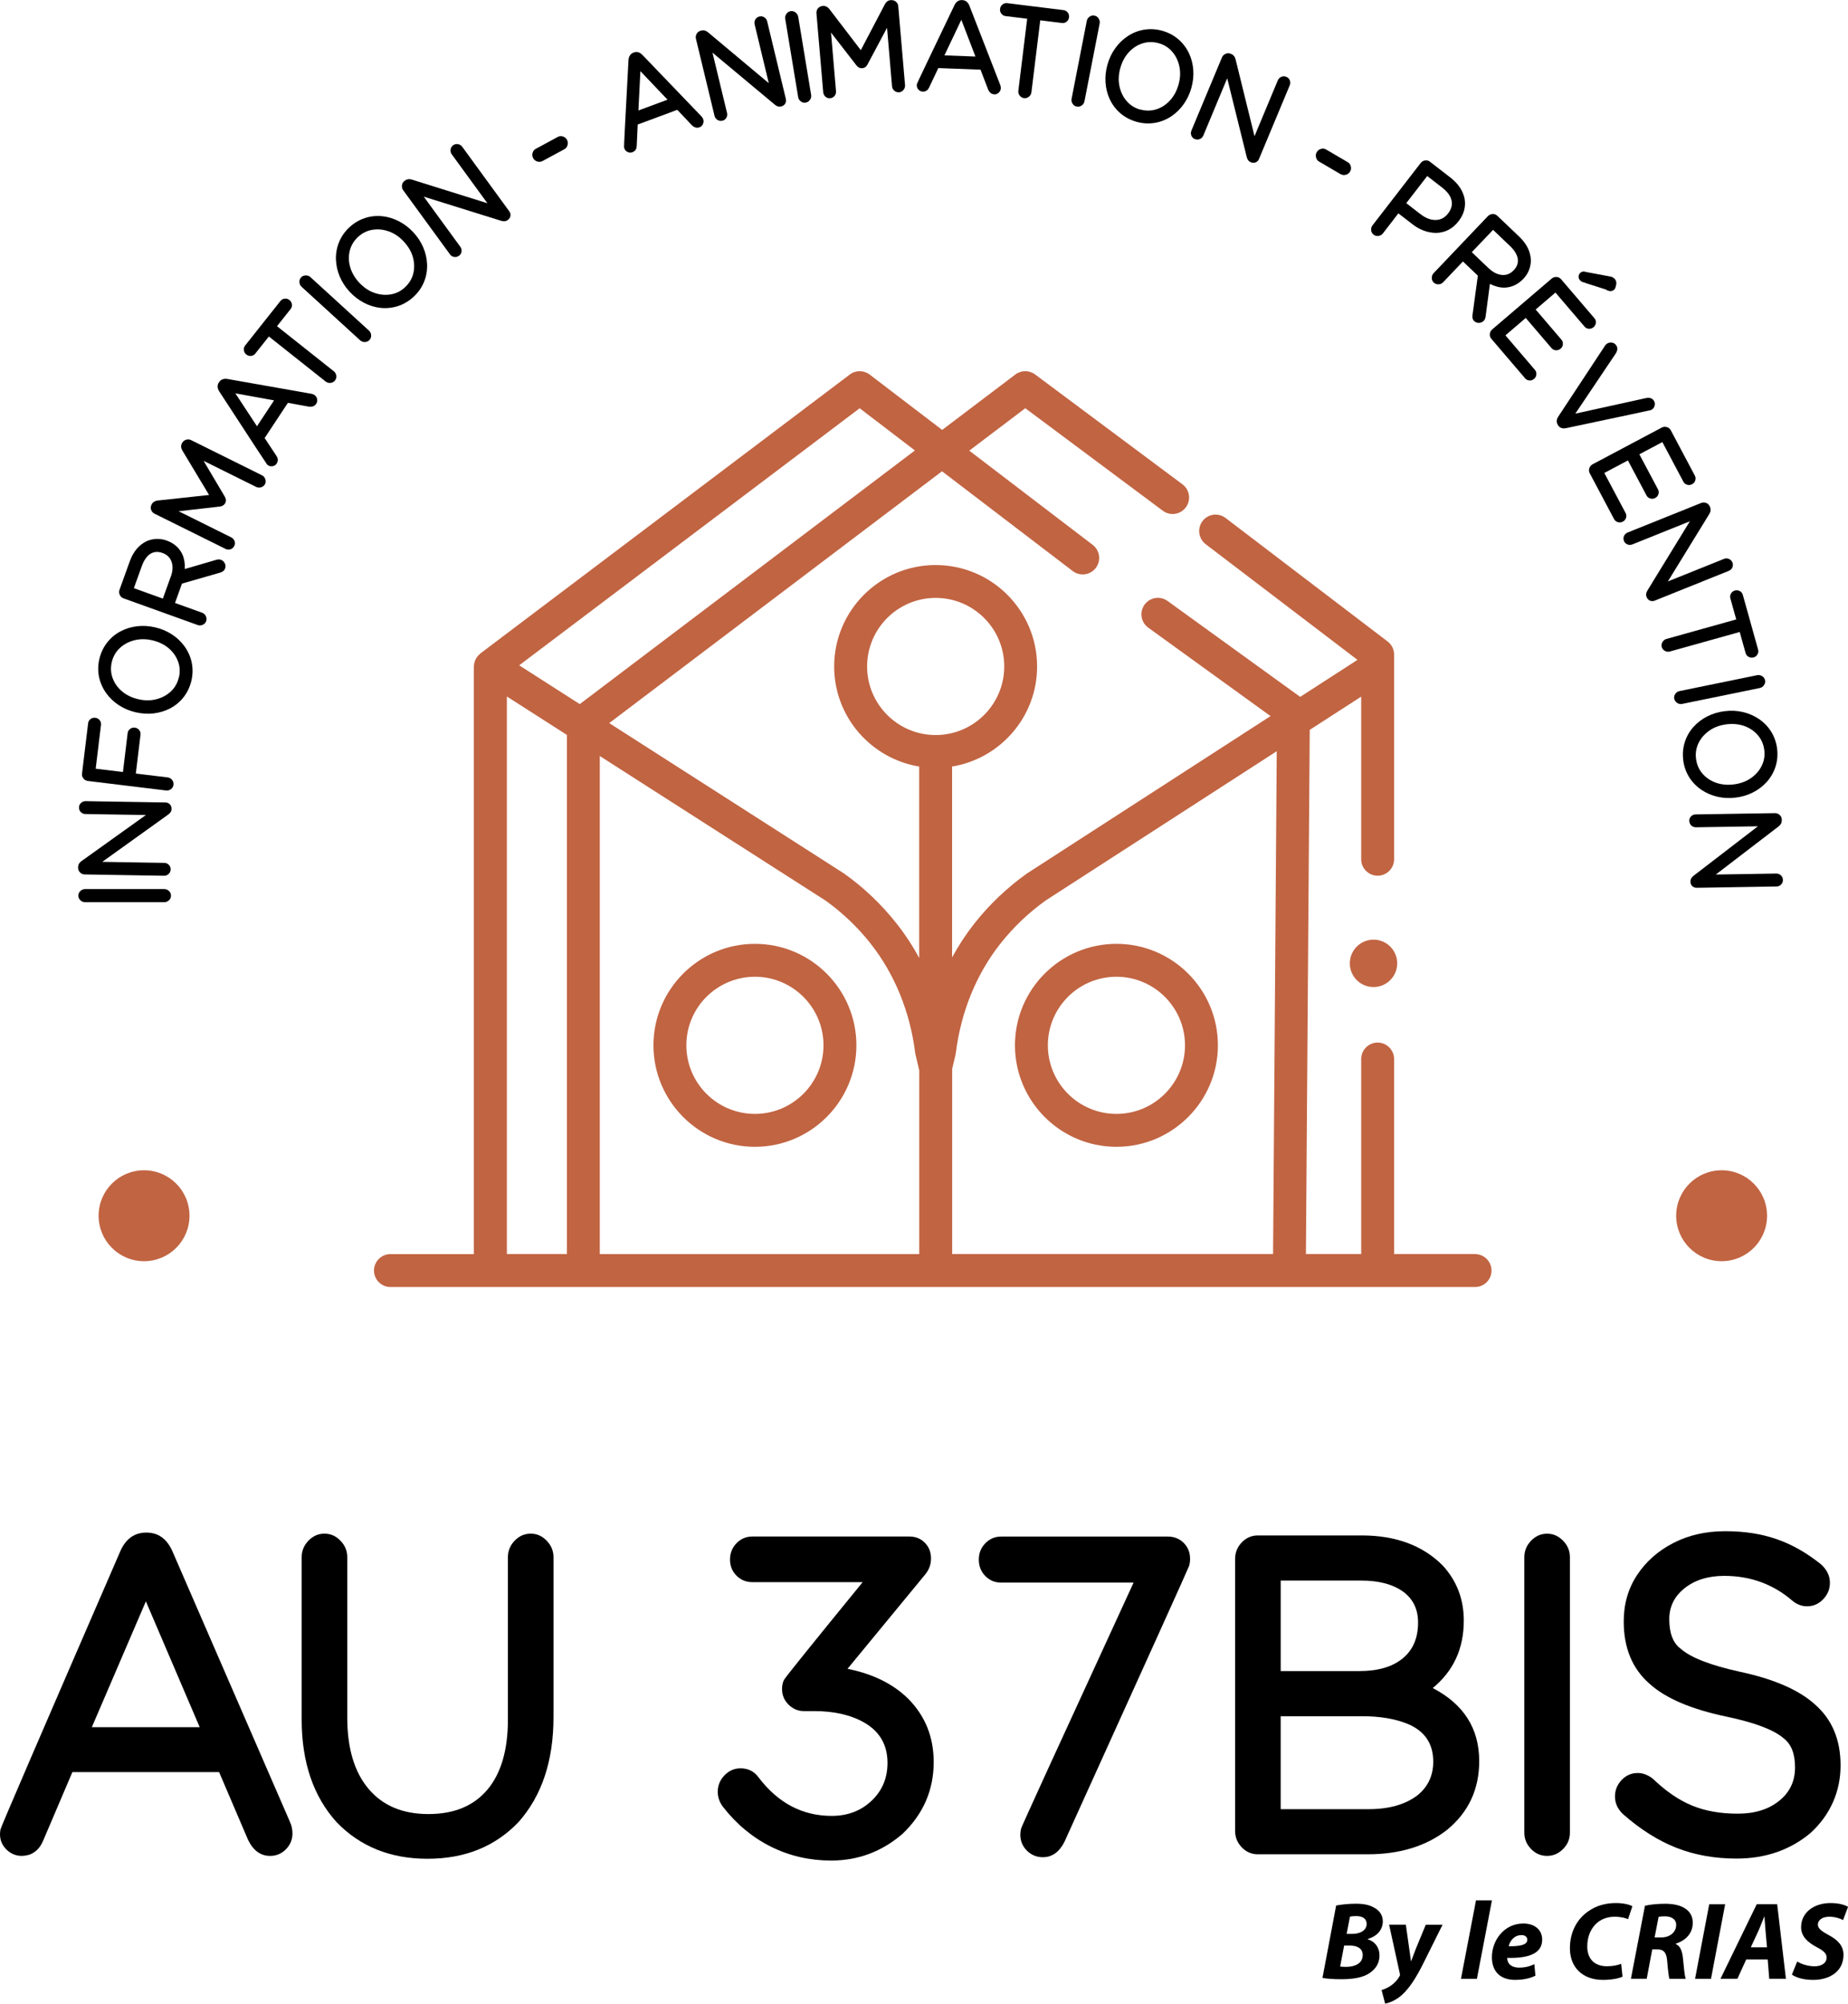 <svg xmlns="http://www.w3.org/2000/svg" id="Calque_2" viewBox="0 0 393.21 426.17"><g id="Arri&#xE8;re-plan_1_Calque_0_Teinte_Saturation_1_Image"><path d="M57.46,394.74c-2,0-3.55-1.12-4.66-3.37l-6.18-14.45H15.4l-6.18,14.49c-.41.98-.91,1.72-1.5,2.21-.59.49-1.16.8-1.71.93-.55.13-1.01.19-1.35.19-1.27,0-2.36-.45-3.28-1.35-.92-.9-1.38-1.99-1.38-3.26,0-.25.03-.59.1-1.02.06-.43,8.59-20.21,25.57-59.34,1.17-2.53,2.99-3.8,5.47-3.8s4.29,1.27,5.47,3.8l25.05,57.65c.38.82.57,1.66.57,2.52,0,1.33-.47,2.46-1.4,3.4-.93.94-2.05,1.4-3.35,1.4ZM42.49,367.36l-11.45-26.76-11.5,26.76h22.95Z"></path><path d="M90.95,395.35c-7.86,0-14.29-2.58-19.3-7.75-4.97-5.48-7.46-12.77-7.46-21.86v-34.55c0-1.33.48-2.5,1.43-3.49s2.09-1.5,3.42-1.5,2.43.5,3.4,1.5c.97,1,1.45,2.16,1.45,3.49v34.12c0,6.53,1.5,11.58,4.52,15.16,3.01,3.58,7.26,5.37,12.74,5.37s9.63-1.73,12.55-5.18c2.91-3.45,4.37-8.43,4.37-14.92v-34.55c0-1.33.48-2.5,1.43-3.49s2.09-1.5,3.42-1.5,2.43.5,3.4,1.5c.97,1,1.45,2.16,1.45,3.49v34.03c0,9.28-2.47,16.71-7.41,22.29-4.97,5.23-11.44,7.84-19.39,7.84Z"></path><path d="M176.86,395.73c-4.56,0-8.82-.97-12.76-2.92-3.94-1.95-7.37-4.79-10.29-8.53-.73-.98-1.09-2.04-1.09-3.18,0-1.33.48-2.5,1.43-3.49s2.09-1.5,3.42-1.5c1.62,0,2.9.65,3.85,1.95,4.15,5.45,9.33,8.17,15.54,8.17,3.39,0,6.22-1.07,8.48-3.21,2.27-2.14,3.4-4.82,3.4-8.06,0-3.83-1.66-6.7-4.99-8.6-2.85-1.62-6.4-2.42-10.65-2.42h-2.14c-1.27,0-2.36-.46-3.28-1.38-.92-.92-1.38-2.03-1.38-3.33,0-.76.14-1.41.43-1.95.29-.54,5.86-7.46,16.73-20.77h-23.48c-1.33,0-2.46-.46-3.37-1.38-.92-.92-1.38-2.06-1.38-3.42s.46-2.52,1.38-3.47c.92-.95,2.04-1.43,3.37-1.43h33.41c1.33,0,2.43.44,3.3,1.33.87.89,1.31,2,1.31,3.33s-.44,2.47-1.33,3.52l-16.44,19.96c5.42,1.08,9.74,3.22,12.97,6.42,3.58,3.64,5.37,8.11,5.37,13.4,0,5.96-2.2,11.04-6.61,15.26-4.4,3.8-9.47,5.7-15.21,5.7Z"></path><path d="M221.9,395.02c-1.33,0-2.46-.47-3.4-1.4-.93-.93-1.4-2.07-1.4-3.4,0-.41.06-.85.17-1.31.11-.46,8.09-17.89,23.93-52.3h-28.18c-1.33,0-2.46-.47-3.37-1.4-.92-.93-1.38-2.1-1.38-3.49s.46-2.52,1.38-3.47c.92-.95,2.04-1.43,3.37-1.43h35.45c1.36,0,2.5.45,3.4,1.35s1.35,2.04,1.35,3.4c0,.54-.07,1.04-.21,1.5s-8.99,20.03-26.54,58.72c-1.11,2.15-2.63,3.23-4.56,3.23Z"></path><path d="M290.99,394.4h-23.34c-1.33,0-2.47-.49-3.42-1.47-.95-.98-1.43-2.15-1.43-3.52v-57.84c0-1.36.48-2.53,1.43-3.52s2.09-1.47,3.42-1.47h22.1c7.22,0,12.96,2.12,17.2,6.37,3.01,3.26,4.51,7.18,4.51,11.74,0,5.96-2.2,10.74-6.61,14.35,6.59,3.42,9.89,8.6,9.89,15.54,0,5.99-2.27,10.85-6.8,14.59-4.44,3.49-10.09,5.23-16.97,5.23ZM289.23,355.43c3.96,0,7.03-.89,9.22-2.69,2.19-1.79,3.28-4.33,3.28-7.63,0-2.79-1.03-4.96-3.09-6.51-2.22-1.62-5.21-2.42-8.98-2.42h-17.16v19.25h16.73ZM291.18,384.8c4.34,0,7.79-.97,10.36-2.9,2.28-1.81,3.42-4.21,3.42-7.22,0-3.83-1.82-6.51-5.47-8.03-2.66-1.08-5.91-1.62-9.74-1.62h-17.25v19.77h18.68Z"></path><path d="M329.19,394.74c-1.33,0-2.47-.49-3.42-1.47-.95-.98-1.43-2.14-1.43-3.47v-58.6c0-1.33.48-2.5,1.43-3.49s2.09-1.5,3.42-1.5,2.43.5,3.4,1.5,1.45,2.16,1.45,3.49v58.6c0,1.33-.48,2.49-1.45,3.47-.97.98-2.1,1.47-3.4,1.47Z"></path><path d="M369.48,395.31c-4.63,0-8.88-.76-12.76-2.28-3.88-1.52-7.66-3.9-11.33-7.13-1.17-1.08-1.76-2.34-1.76-3.8,0-1.36.48-2.53,1.43-3.52s2.09-1.47,3.42-1.47c1.08,0,2.14.4,3.18,1.19,2.76,2.66,5.54,4.57,8.36,5.73s6.05,1.73,9.7,1.73,6.55-.9,8.82-2.71c2.27-1.81,3.4-4.18,3.4-7.13s-.82-4.99-2.47-6.23c-2.06-1.77-6.08-3.3-12.07-4.56-7.54-1.58-13.01-3.91-16.4-6.99-3.68-3.2-5.51-7.62-5.51-13.26,0-3.71.94-6.99,2.83-9.86s4.45-5.14,7.7-6.82,6.93-2.52,11.05-2.52,7.71.56,10.96,1.69c3.25,1.12,6.39,2.91,9.43,5.35,1.27,1.14,1.9,2.46,1.9,3.94,0,1.33-.48,2.5-1.43,3.49s-2.09,1.5-3.42,1.5c-1.14,0-2.19-.4-3.14-1.19-4.09-3.52-8.92-5.28-14.5-5.28-3.39,0-6.19.86-8.39,2.59-2.2,1.73-3.3,3.94-3.3,6.63,0,2.98.81,5.07,2.42,6.27,2.15,1.9,6.35,3.53,12.59,4.9,7.25,1.55,12.58,3.87,15.97,6.94,3.64,3.17,5.47,7.49,5.47,12.98s-2.14,10.5-6.42,14.4c-4.34,3.61-9.58,5.42-15.73,5.42Z"></path><path d="M237.55,243.92c11.9,0,21.59-9.68,21.59-21.59s-9.68-21.58-21.59-21.58-21.59,9.68-21.59,21.58,9.68,21.59,21.59,21.59ZM237.55,207.75c8.04,0,14.59,6.54,14.59,14.58s-6.54,14.59-14.59,14.59-14.59-6.54-14.59-14.59,6.54-14.58,14.59-14.58Z" fill="#c16442"></path><path d="M160.63,243.92c11.9,0,21.59-9.68,21.59-21.59s-9.68-21.58-21.59-21.58-21.59,9.68-21.59,21.58,9.68,21.59,21.59,21.59ZM160.63,207.75c8.04,0,14.59,6.54,14.59,14.58s-6.54,14.59-14.59,14.59-14.59-6.54-14.59-14.59,6.54-14.58,14.59-14.58Z" fill="#c16442"></path><circle cx="366.32" cy="258.58" r="9.67" fill="#c16442"></circle><circle cx="30.65" cy="258.58" r="9.67" fill="#c16442"></circle><circle cx="292.25" cy="204.9" r="5.04" fill="#c16442"></circle><path d="M313.87,266.72h-17.24v-41.47c0-1.93-1.57-3.5-3.5-3.5s-3.5,1.57-3.5,3.5v41.47h-11.76l.81-111.48,10.95-7.07v34.59c0,1.93,1.57,3.5,3.5,3.5s3.5-1.57,3.5-3.5v-43.54c0-1.09-.51-2.12-1.38-2.78l-34.48-26.27c-1.54-1.17-3.73-.88-4.9.66-1.17,1.54-.87,3.73.66,4.91l32.31,24.61-12.19,7.87-28.23-20.4c-1.57-1.13-3.75-.78-4.89.79-1.13,1.57-.78,3.75.79,4.89l26.02,18.81-51.76,33.43s-.09.06-.14.09c-4.19,3-7.94,6.57-11.13,10.61-1.77,2.25-3.35,4.66-4.73,7.2v-40.6c10.24-1.68,18.09-10.57,18.09-21.28,0-11.9-9.68-21.58-21.59-21.58s-21.59,9.68-21.59,21.58c0,10.71,7.85,19.6,18.09,21.28v40.72c-1.39-2.59-3-5.04-4.8-7.32-3.19-4.05-6.94-7.62-11.13-10.61-.05-.04-.1-.07-.15-.1l-49.87-31.93,70.81-53.56,27.81,21.22c1.54,1.17,3.73.88,4.91-.66,1.17-1.54.88-3.73-.66-4.91l-26.26-20.04,11.92-9.02,29.26,21.8c1.55,1.16,3.74.84,4.9-.72,1.15-1.55.83-3.74-.72-4.9l-31.36-23.37c-1.25-.93-2.96-.92-4.2.02l-15.57,11.78-15.42-11.77c-1.25-.95-2.98-.96-4.23-.01l-78.57,59.3s-.08.09-.13.13c-.13.11-.25.22-.37.35-.07.07-.13.15-.19.23-.05.07-.11.12-.16.2-.04.06-.06.13-.1.19-.05.09-.09.18-.14.27-.07.15-.12.3-.17.46-.02.08-.05.17-.07.25-.04.19-.06.38-.07.57,0,.05-.02.1-.02.15v124.98h-17.75c-1.93,0-3.5,1.57-3.5,3.5s1.57,3.5,3.5,3.5h230.78c1.93,0,3.5-1.57,3.5-3.5s-1.57-3.5-3.5-3.5ZM203.31,224.31c.03-.12.05-.24.07-.37,1.09-8.72,4.36-16.73,9.44-23.18,2.77-3.51,6.01-6.6,9.64-9.21l49.2-31.77-.78,106.94h-68.28v-39.37l.72-3.05ZM184.5,141.75c0-8.04,6.54-14.58,14.59-14.58s14.59,6.54,14.59,14.58-6.54,14.59-14.59,14.59-14.59-6.54-14.59-14.59ZM185.29,200.76c5.08,6.45,8.35,14.46,9.44,23.18.02.12.04.25.07.37l.79,3.34v39.08h-67.97v-105.93l48.05,30.76c3.63,2.6,6.87,5.7,9.63,9.2ZM182.91,86.83l11.76,8.98-71.31,53.95-12.89-8.25,72.44-54.67ZM107.85,148.14l12.77,8.17v110.41h-12.77v-118.59Z" fill="#c16442"></path></g><g id="By_le_CRIAS"><path d="M284.31,405.29c1.13-.21,2.59-.38,4.16-.38s2.87.21,3.93.85c1.06.54,1.83,1.55,1.83,2.89,0,2-1.48,3.27-3.2,3.76v.07c1.53.47,2.49,1.72,2.49,3.46s-.92,2.94-2.16,3.76c-1.34.89-3.34,1.27-5.97,1.27-1.79,0-3.22-.12-4-.28l2.91-15.4ZM285.16,418.27c.4.05.8.07,1.29.07,1.83,0,3.5-.73,3.5-2.49,0-1.57-1.32-2.05-2.89-2.05h-1.06l-.85,4.47ZM286.53,411.33h1.13c1.86,0,3.13-.8,3.13-2.14,0-1.15-.94-1.65-2.23-1.65-.59,0-1.06.05-1.32.12l-.71,3.67Z"></path><path d="M299.13,409.38l.71,5.01c.16,1.18.28,2,.38,2.73h.05c.26-.68.52-1.43,1.01-2.68l2.09-5.06h3.57l-4.11,8.25c-1.53,3.06-2.89,5.15-4.42,6.58-1.34,1.27-2.94,1.83-3.69,1.95l-.75-2.89c.54-.16,1.29-.45,1.95-.92.78-.54,1.43-1.22,1.86-2,.12-.16.12-.31.07-.56l-2.28-10.42h3.57Z"></path><path d="M310.86,420.88l3.2-16.69h3.39l-3.2,16.69h-3.39Z"></path><path d="M326.7,420.22c-1.34.68-3.01.89-4.28.89-3.29,0-4.98-1.86-4.98-4.84,0-3.5,2.54-7.15,6.7-7.15,2.33,0,4,1.29,4,3.43,0,2.94-2.85,4-7.45,3.88,0,.33.12.85.35,1.18.45.59,1.22.89,2.21.89,1.25,0,2.3-.28,3.22-.73l.23,2.45ZM323.72,411.59c-1.58,0-2.47,1.29-2.7,2.37,2.63.02,3.95-.35,3.95-1.39,0-.59-.47-.99-1.25-.99Z"></path><path d="M345.23,420.43c-.85.38-2.28.68-4.18.68-4.19,0-7.01-2.54-7.01-6.73,0-3.55,1.6-6.32,4-7.92,1.65-1.15,3.6-1.69,5.83-1.69,1.72,0,3.01.4,3.46.68l-.92,2.75c-.47-.23-1.5-.52-2.87-.52s-2.66.42-3.62,1.22c-1.34,1.08-2.19,2.89-2.19,5.1,0,2.52,1.41,4.21,4.21,4.21,1.1,0,2.21-.19,3.01-.52l.28,2.73Z"></path><path d="M350.03,405.34c1.06-.26,2.66-.42,4.23-.42s3.06.24,4.16.92c1.03.61,1.76,1.62,1.76,3.1,0,2.35-1.58,3.81-3.6,4.47v.09c.94.4,1.34,1.46,1.5,2.89.19,1.76.33,3.83.61,4.49h-3.48c-.14-.42-.31-1.79-.47-3.74-.14-1.93-.8-2.52-2.14-2.52h-1.04l-1.18,6.25h-3.36l2.99-15.54ZM352.07,412.08h1.41c1.83,0,3.17-1.1,3.17-2.66,0-1.27-1.08-1.83-2.42-1.83-.64,0-1.04.05-1.32.12l-.85,4.37Z"></path><path d="M367.07,405.03l-3.01,15.85h-3.39l3.01-15.85h3.39Z"></path><path d="M371.56,416.76l-1.88,4.11h-3.6l7.71-15.85h4.35l1.86,15.85h-3.55l-.33-4.11h-4.56ZM375.98,414.18l-.31-3.41c-.07-.87-.16-2.14-.24-3.1h-.05c-.4.96-.85,2.19-1.27,3.1l-1.58,3.41h3.43Z"></path><path d="M382.4,417.21c.94.56,2.28,1.01,3.74,1.01,1.32,0,2.52-.61,2.52-1.86,0-.89-.68-1.48-2.14-2.23-1.69-.92-3.29-2.14-3.29-4.21,0-3.2,2.8-5.15,6.25-5.15,1.93,0,3.06.42,3.74.8l-1.06,2.82c-.52-.28-1.65-.73-2.96-.71-1.58,0-2.4.8-2.4,1.67,0,.92.96,1.48,2.3,2.23,1.93,1.01,3.15,2.3,3.15,4.19,0,3.53-2.91,5.34-6.44,5.34-2.21,0-3.79-.56-4.54-1.13l1.13-2.77Z"></path></g><g id="Information_-_Animation_-_Pr&#xE9;vention_Image"><path d="M36.38,190.5c0,.38-.14.71-.42.98s-.62.41-1,.41h-16.86c-.38,0-.72-.14-1-.41s-.43-.6-.43-.98.14-.7.43-.98.62-.42,1-.42h16.86c.38,0,.72.14,1,.42s.42.6.42.98Z"></path><path d="M36.3,184.93c0,.38-.15.7-.42.96-.27.26-.61.39-1.01.38l-16.84-.28c-.38,0-.72-.15-1-.43s-.42-.61-.41-.99v-.19c.01-.48.25-.89.72-1.23l13.7-9.8-12.85-.21c-.39,0-.72-.14-.99-.41-.27-.27-.4-.6-.39-.99,0-.38.15-.7.43-.96.28-.26.61-.39,1-.38l16.95.28c.37,0,.69.13.94.38.25.25.37.58.37,1,0,.48-.26.89-.76,1.23l-13.98,10.02,13.16.22c.4,0,.73.14,1,.41.26.27.39.59.39.98Z"></path><path d="M36.92,166.91c-.05.38-.23.69-.54.93s-.66.33-1.04.29l-16.63-2.02c-.39-.05-.71-.22-.96-.53-.25-.31-.35-.65-.3-1.03l1.3-10.72c.04-.37.22-.67.51-.89.3-.23.64-.32,1.02-.27s.69.21.92.5c.24.29.33.62.29.99l-1.13,9.34,5.8.7,1-8.27c.04-.36.22-.66.52-.89.3-.23.64-.32,1.01-.28.38.05.69.22.92.51.24.29.33.62.29.99l-1,8.27,6.77.82c.38.05.69.22.94.53.25.31.35.65.3,1.02Z"></path><path d="M40.73,144.76c-.3,1.28-.83,2.42-1.59,3.43-.77,1.01-1.73,1.83-2.88,2.45-1.1.58-2.28.94-3.54,1.09s-2.54.07-3.85-.23c-1.3-.3-2.48-.8-3.55-1.49-1.07-.69-1.97-1.54-2.71-2.56-.77-1.08-1.28-2.24-1.54-3.48-.25-1.25-.23-2.51.07-3.8.3-1.28.83-2.42,1.6-3.43s1.73-1.83,2.89-2.45c1.1-.58,2.28-.94,3.54-1.09s2.54-.07,3.83.23c1.31.3,2.49.8,3.56,1.49,1.07.69,1.97,1.54,2.71,2.56.77,1.08,1.28,2.24,1.53,3.48.25,1.25.23,2.51-.07,3.8ZM38.07,144.09c.28-1.19.21-2.33-.19-3.41-.4-1.08-1.07-2.02-2.01-2.82-.94-.79-2.1-1.35-3.47-1.67-1.35-.31-2.63-.31-3.84,0-1.21.31-2.24.87-3.09,1.67-.85.8-1.41,1.8-1.69,2.98-.27,1.18-.21,2.32.19,3.4.4,1.09,1.07,2.03,2.01,2.82.94.79,2.09,1.35,3.44,1.66,1.37.32,2.66.32,3.86,0,1.21-.31,2.24-.87,3.09-1.67.85-.8,1.41-1.8,1.68-2.98Z"></path><path d="M47.9,120.91c-.15.43-.5.72-1.04.88l-8.14,2.34-1.48,4.12,5.76,2.07c.36.13.63.37.8.73s.19.71.07,1.06c-.13.36-.37.62-.73.78-.36.16-.72.18-1.08.05l-15.76-5.67c-.37-.13-.64-.38-.81-.73-.17-.35-.19-.71-.07-1.07l2.2-6.1c.75-2.08,1.98-3.52,3.69-4.32,1.4-.54,2.79-.57,4.17-.07,1.55.56,2.66,1.53,3.32,2.92.41.93.58,1.98.51,3.13l6.72-1.96c.36-.11.69-.11.99,0,.36.13.63.38.81.74.18.36.2.73.07,1.09ZM36.34,122.67c.43-1.19.49-2.25.17-3.16-.31-.92-.96-1.55-1.94-1.9-.95-.34-1.81-.28-2.57.18-.77.51-1.38,1.37-1.82,2.6l-1.7,4.71,6.17,2.22,1.67-4.64Z"></path><path d="M56.39,102.95c-.17.34-.44.57-.82.69-.37.12-.73.09-1.08-.08l-11.17-5.54,4.51,7.61c.28.48.32.93.11,1.35-.21.43-.6.68-1.15.76l-8.78,1,11.18,5.55c.36.18.6.45.72.8.12.36.1.71-.07,1.05s-.43.57-.79.69-.72.09-1.08-.09l-15.09-7.48c-.34-.17-.58-.44-.72-.81s-.1-.77.11-1.18c.21-.42.6-.69,1.18-.8l11.04-1.19-5.7-9.48c-.29-.51-.33-1-.1-1.47.2-.41.49-.67.88-.79.38-.12.74-.1,1.09.07l15.08,7.48c.34.17.58.44.71.82.13.37.11.73-.05,1.06Z"></path><path d="M67.26,85.91c-.32.48-.83.67-1.55.58l-4.45-.81-4.95,7.49,2.5,3.78c.17.25.27.49.29.71.03.22,0,.41-.05.56-.06.15-.11.27-.17.36-.2.3-.48.5-.84.57s-.7.02-1-.19c-.06-.04-.14-.1-.23-.19s-3.49-5.27-10.18-15.55c-.42-.68-.44-1.32-.04-1.91.39-.59.99-.83,1.78-.71l17.81,3.14c.26.04.49.13.7.26.32.21.52.5.59.88.08.37.01.71-.2,1.03ZM58.32,85.16l-8.24-1.5,4.6,7,3.64-5.51Z"></path><path d="M71.27,80.94c-.23.29-.55.46-.94.5-.39.04-.74-.06-1.04-.29l-12.08-9.58-2.89,3.64c-.23.29-.53.45-.9.49s-.71-.06-1.01-.3c-.3-.24-.47-.54-.52-.92-.05-.37.04-.7.27-.99l7.51-9.47c.23-.29.54-.46.91-.5s.71.06,1.01.3.47.54.52.92c.05.37-.05.71-.28,1l-2.89,3.64,12.08,9.58c.3.24.48.55.53.94.05.39-.04.73-.28,1.03Z"></path><path d="M78.62,72.31c-.26.28-.58.43-.98.44-.39.01-.73-.11-1.01-.37l-12.45-11.37c-.28-.26-.44-.58-.47-.98s.09-.73.35-1.02c.25-.28.58-.42.98-.43s.74.11,1.02.37l12.45,11.37c.28.26.43.58.46.98.02.4-.09.73-.35,1.01Z"></path><path d="M88.01,63.12c-.96.89-2.04,1.55-3.24,1.95s-2.45.55-3.76.42c-1.23-.13-2.41-.49-3.54-1.08s-2.15-1.36-3.06-2.34c-.91-.97-1.61-2.05-2.11-3.22-.5-1.17-.77-2.38-.82-3.64-.04-1.32.19-2.57.68-3.75.49-1.18,1.21-2.21,2.18-3.11.96-.89,2.04-1.54,3.25-1.95s2.46-.54,3.76-.41c1.23.13,2.41.49,3.54,1.08,1.13.58,2.14,1.36,3.05,2.33.91.98,1.62,2.06,2.12,3.23.5,1.17.77,2.38.82,3.64.04,1.32-.19,2.57-.68,3.74s-1.22,2.21-2.19,3.11ZM86.19,61.08c.89-.83,1.48-1.81,1.75-2.93s.24-2.28-.09-3.46-.99-2.29-1.94-3.32c-.94-1.01-2-1.73-3.18-2.15-1.17-.42-2.34-.53-3.5-.34-1.15.19-2.18.7-3.06,1.53-.89.83-1.47,1.8-1.75,2.93-.28,1.13-.25,2.28.09,3.47.34,1.19.98,2.29,1.92,3.3.96,1.03,2.02,1.75,3.2,2.17,1.18.42,2.34.53,3.5.34,1.15-.19,2.18-.7,3.06-1.53Z"></path><path d="M97.65,54.4c-.31.23-.65.31-1.02.25s-.68-.25-.91-.58l-9.93-13.61c-.23-.31-.31-.66-.26-1.05.05-.39.23-.7.54-.93l.15-.11c.39-.28.86-.34,1.42-.17l16.07,5.03-7.57-10.38c-.23-.32-.32-.66-.27-1.04.05-.38.24-.68.55-.91.31-.23.65-.31,1.03-.24.37.07.68.26.91.57l9.99,13.7c.22.3.31.63.26.98-.05.35-.24.65-.58.9-.39.28-.87.33-1.44.14l-16.42-5.12,7.76,10.64c.24.32.33.67.27,1.05-.05.37-.24.67-.55.9Z"></path><path d="M120.1,31.73l-4.68,2.53c-.34.18-.7.21-1.1.09-.39-.12-.69-.36-.88-.71-.19-.35-.23-.73-.12-1.12s.34-.68.67-.86l4.68-2.53c.34-.19.71-.22,1.1-.1.39.12.68.36.87.71.19.35.23.73.12,1.12-.11.4-.34.69-.68.88Z"></path><path d="M148.81,27.08c-.54.2-1.07.05-1.59-.44l-3.11-3.28-8.42,3.13-.21,4.53c-.01.31-.07.56-.18.75-.11.19-.23.33-.37.42-.14.09-.25.15-.35.19-.34.13-.68.11-1.02-.04-.34-.15-.57-.4-.7-.74-.03-.07-.05-.16-.08-.29-.03-.12.29-6.31.95-18.56.06-.8.43-1.33,1.09-1.57.67-.25,1.28-.09,1.85.48l12.53,13.04c.19.18.32.39.41.62.13.36.12.71-.04,1.06s-.41.58-.76.71ZM142.03,21.2l-5.77-6.07-.42,8.37,6.19-2.3Z"></path><path d="M153.69,25.67c-.37.09-.72.04-1.04-.17-.32-.2-.53-.49-.62-.88l-3.95-16.37c-.09-.37-.04-.73.16-1.07.2-.34.48-.56.86-.65l.19-.04c.47-.11.93.02,1.37.39l12.92,10.81-3.01-12.49c-.09-.38-.04-.74.15-1.06.19-.33.48-.54.86-.63.37-.09.72-.03,1.04.17.32.2.53.5.62.88l3.97,16.48c.09.36.04.7-.14,1s-.47.51-.88.61c-.47.11-.93-.03-1.38-.43l-13.21-11.02,3.09,12.8c.09.39.04.75-.15,1.07-.19.32-.48.53-.85.62Z"></path><path d="M171.44,21.83c-.38.06-.72-.02-1.04-.26-.32-.23-.5-.54-.57-.92l-2.75-16.63c-.06-.38.02-.73.24-1.06.22-.33.52-.52.9-.59.37-.06.71.03,1.04.27.32.24.51.55.58.92l2.75,16.63c.06.38-.02.73-.25,1.05-.23.32-.53.52-.9.58Z"></path><path d="M191.31,19.63c-.38.03-.72-.08-1.02-.34-.3-.26-.46-.58-.49-.96l-1.06-12.42-4.16,7.81c-.26.49-.63.75-1.1.79-.48.04-.9-.16-1.24-.59l-5.42-6.99,1.06,12.44c.04.4-.07.74-.31,1.04-.24.29-.55.45-.93.48-.38.03-.72-.07-1-.32-.29-.25-.45-.57-.48-.97l-1.44-16.78c-.03-.38.08-.73.32-1.04.25-.31.6-.48,1.07-.52.47-.04.91.16,1.3.59l6.75,8.82,5.14-9.8c.29-.52.69-.8,1.2-.84.45-.04.83.07,1.13.33.3.26.47.58.5.97l1.44,16.77c.03.38-.08.72-.33,1.03-.25.3-.57.47-.94.51Z"></path><path d="M211.55,20.06c-.57-.02-1.01-.36-1.3-1.02l-1.62-4.22-8.98-.34-1.94,4.1c-.13.28-.28.48-.46.62s-.34.22-.5.25c-.16.03-.29.04-.39.04-.36-.01-.67-.16-.93-.42-.25-.27-.37-.59-.36-.95,0-.07.02-.17.04-.29.02-.12,2.69-5.71,8-16.78.36-.72.9-1.06,1.61-1.03.71.03,1.22.41,1.53,1.15l6.56,16.85c.1.24.15.48.14.73-.01.38-.16.7-.44.96-.28.26-.61.38-.98.37ZM207.55,12.03l-3-7.82-3.6,7.57,6.6.25Z"></path><path d="M217.89,20.88c-.37-.05-.68-.23-.92-.54s-.34-.66-.29-1.04l1.88-15.31-4.61-.57c-.36-.04-.66-.22-.89-.52s-.32-.64-.27-1.02.22-.69.51-.92c.29-.23.62-.33.99-.29l12,1.48c.37.05.67.22.9.52s.32.64.27,1.02-.22.69-.51.92c-.3.23-.63.33-1,.28l-4.61-.57-1.88,15.31c-.05.38-.22.69-.53.94s-.65.35-1.03.3Z"></path><path d="M229.1,22.66c-.38-.07-.67-.27-.88-.6-.21-.33-.29-.68-.21-1.06l3.23-16.54c.07-.38.27-.68.59-.91s.67-.31,1.05-.23c.37.07.66.28.88.61s.29.69.22,1.07l-3.23,16.54c-.07.38-.27.68-.6.9-.33.22-.67.3-1.04.23Z"></path><path d="M241.81,25.9c-1.26-.36-2.38-.94-3.35-1.75-.97-.81-1.74-1.81-2.31-3-.53-1.12-.83-2.32-.92-3.58-.09-1.26.05-2.54.41-3.83.36-1.28.91-2.44,1.66-3.48.74-1.04,1.64-1.9,2.68-2.59,1.11-.72,2.3-1.18,3.55-1.37s2.52-.11,3.79.25c1.26.36,2.38.94,3.35,1.76s1.74,1.82,2.31,3c.53,1.12.83,2.32.92,3.58.09,1.27-.05,2.54-.41,3.82-.36,1.29-.92,2.45-1.66,3.49-.74,1.04-1.64,1.9-2.68,2.59-1.11.72-2.3,1.17-3.55,1.36-1.26.19-2.52.11-3.79-.25ZM242.6,23.28c1.17.33,2.31.32,3.42-.02,1.1-.35,2.07-.97,2.91-1.88.84-.91,1.45-2.03,1.83-3.38.38-1.33.44-2.61.19-3.83s-.76-2.28-1.52-3.16c-.76-.89-1.73-1.5-2.9-1.82-1.17-.33-2.3-.32-3.41.03-1.11.35-2.08.97-2.92,1.88-.84.9-1.44,2.02-1.82,3.36-.38,1.35-.45,2.64-.19,3.86s.76,2.28,1.52,3.16c.76.89,1.73,1.5,2.89,1.83Z"></path><path d="M254.23,29.59c-.35-.15-.6-.4-.74-.75-.14-.35-.13-.71.02-1.08l6.49-15.54c.15-.35.4-.61.77-.77.36-.16.72-.17,1.07-.02l.18.07c.45.19.74.56.88,1.12l4.03,16.35,4.95-11.86c.15-.36.4-.62.75-.77.35-.15.7-.15,1.07,0,.35.15.6.4.74.75.14.35.13.71-.02,1.07l-6.53,15.64c-.14.35-.38.59-.7.73s-.68.13-1.07-.03c-.45-.19-.73-.57-.86-1.16l-4.14-16.69-5.07,12.15c-.15.37-.41.63-.75.77-.35.15-.7.15-1.05,0Z"></path><path d="M285.25,37.05l-4.59-2.69c-.33-.19-.54-.49-.64-.89-.1-.4-.05-.77.16-1.12.2-.35.5-.57.9-.68.4-.11.76-.06,1.09.13l4.59,2.69c.34.2.56.5.66.89.1.4.05.77-.15,1.11-.2.35-.5.57-.9.68-.4.11-.77.07-1.1-.13Z"></path><path d="M292.27,49.91c-.3-.23-.48-.55-.52-.94-.04-.39.05-.74.29-1.04l10.24-13.25c.24-.31.55-.49.94-.55.39-.06.74.03,1.04.27l4.36,3.37c1.65,1.28,2.65,2.77,3.01,4.47.3,1.72-.13,3.32-1.28,4.81-1.24,1.61-2.84,2.44-4.78,2.49-1.78-.02-3.46-.63-5.02-1.84l-3.01-2.32-3.29,4.26c-.23.3-.55.48-.94.54-.39.05-.74-.03-1.03-.26ZM302.28,45.57c1.08.84,2.15,1.24,3.21,1.22s1.93-.48,2.62-1.38c.71-.92.96-1.86.74-2.8-.22-.95-.88-1.85-1.99-2.71l-3.18-2.46-4.46,5.77,3.06,2.37Z"></path><path d="M313.69,68.33c-.33-.31-.46-.75-.38-1.31l1.14-8.39-3.17-3.02-4.22,4.43c-.26.28-.59.42-.99.43-.4.01-.73-.11-1-.37-.28-.26-.42-.59-.42-.99,0-.39.13-.73.39-1.01l11.55-12.13c.27-.28.6-.43.99-.45.39-.02.73.11,1.01.37l4.69,4.47c1.6,1.52,2.42,3.23,2.46,5.12-.07,1.5-.61,2.78-1.62,3.84-1.14,1.19-2.48,1.81-4.02,1.86-1.02,0-2.04-.27-3.08-.8l-.92,6.94c-.04.37-.17.68-.39.91-.26.28-.6.42-1,.44-.41.02-.75-.11-1.02-.37ZM316.74,57.04c.92.87,1.86,1.35,2.82,1.44s1.81-.25,2.52-1c.7-.73.99-1.54.87-2.42-.15-.91-.7-1.82-1.64-2.72l-3.62-3.45-4.53,4.75,3.57,3.4Z"></path><path d="M324.5,80.46l-7.18-8.4c-.25-.29-.35-.63-.32-1.02.04-.39.2-.71.5-.97l12.65-10.81c.3-.25.64-.37,1.04-.35.39.02.71.18.96.47l7.1,8.3c.24.28.35.61.31.98s-.2.68-.49.93c-.29.25-.62.36-1,.34s-.68-.18-.92-.46l-6.19-7.24-4.21,3.6,5.48,6.41c.24.28.35.61.31.99-.03.38-.19.69-.49.94-.28.24-.62.35-1,.33s-.69-.18-.93-.46l-5.48-6.41-4.32,3.7,6.27,7.34c.24.28.34.6.31.98-.03.38-.19.69-.49.94-.29.25-.62.36-1,.33-.38-.03-.68-.18-.92-.46Z"></path><path d="M331.52,90.44c-.39-.57-.38-1.18.04-1.83l9.96-15.1c.09-.15.24-.29.42-.42.28-.19.61-.26,1.01-.22.39.04.71.24.94.58.34.5.31,1.07-.08,1.71l-8.62,12.82,15.13-3.33c.72-.11,1.24.07,1.56.54.21.31.28.65.2,1.03-.07.38-.27.67-.58.88-.06.04-.13.08-.21.12-.08.04-6.1,1.32-18.08,3.85-.76.15-1.33-.06-1.71-.62Z"></path><path d="M343.44,110.42l-5.18-9.76c-.18-.34-.21-.69-.09-1.07s.36-.65.7-.84l14.7-7.8c.35-.18.71-.22,1.09-.11.38.11.66.33.84.67l5.12,9.65c.17.33.2.67.09,1.03s-.34.62-.68.8c-.34.18-.69.22-1.05.11-.36-.1-.63-.32-.8-.65l-4.47-8.42-4.89,2.6,3.96,7.45c.17.33.21.67.09,1.03-.11.36-.34.63-.68.81-.33.18-.68.21-1.04.11-.37-.11-.64-.32-.81-.65l-3.96-7.45-5.02,2.67,4.53,8.52c.17.32.2.66.09,1.02s-.34.63-.68.81c-.34.18-.69.22-1.05.11s-.63-.32-.8-.64Z"></path><path d="M345.54,115.05c-.14-.36-.14-.71.01-1.05.15-.34.41-.59.78-.74l15.63-6.28c.36-.14.72-.14,1.08,0s.62.4.77.75l.07.18c.18.45.12.92-.18,1.41l-8.82,14.35,11.92-4.79c.36-.15.72-.15,1.07,0,.35.14.6.4.75.76.14.36.14.71-.02,1.05-.15.35-.41.59-.78.74l-15.73,6.32c-.35.14-.68.14-1.01,0-.33-.13-.57-.39-.73-.78-.18-.45-.11-.92.22-1.43l8.99-14.66-12.22,4.91c-.37.15-.73.15-1.08,0-.35-.15-.59-.4-.74-.75Z"></path><path d="M353.58,137.63c-.1-.36-.05-.71.15-1.06.2-.34.48-.57.85-.67l14.85-4.15-1.25-4.48c-.1-.35-.05-.69.13-1.02.19-.33.47-.54.83-.65.37-.1.72-.06,1.05.12.33.18.54.45.64.8l3.25,11.64c.1.36.06.7-.13,1.03-.19.33-.47.54-.83.64-.37.1-.72.06-1.05-.12-.33-.18-.55-.45-.65-.81l-1.25-4.48-14.85,4.15c-.37.1-.73.06-1.07-.13s-.57-.47-.67-.83Z"></path><path d="M356.24,148.64c-.08-.38,0-.72.22-1.05.22-.32.52-.53.9-.6l16.51-3.38c.38-.08.73,0,1.07.2.34.21.54.5.62.88.07.37,0,.71-.23,1.04-.22.33-.53.53-.9.61l-16.51,3.38c-.38.08-.73,0-1.06-.21-.33-.22-.54-.51-.61-.87Z"></path><path d="M358.15,161.63c-.16-1.3-.05-2.56.33-3.77s1-2.31,1.88-3.28c.83-.92,1.82-1.66,2.95-2.23,1.13-.57,2.37-.93,3.7-1.09,1.32-.16,2.6-.1,3.84.19,1.24.29,2.38.78,3.42,1.48,1.09.75,1.97,1.67,2.63,2.75.66,1.09,1.07,2.29,1.23,3.6.16,1.3.04,2.56-.34,3.77-.38,1.21-1.01,2.31-1.88,3.28-.83.92-1.82,1.66-2.95,2.23-1.13.57-2.36.93-3.68,1.09-1.33.16-2.62.1-3.86-.19-1.24-.29-2.38-.78-3.42-1.48-1.09-.75-1.97-1.67-2.63-2.75-.66-1.09-1.07-2.29-1.23-3.6ZM360.87,161.36c.15,1.21.59,2.26,1.34,3.14.74.88,1.7,1.54,2.85,1.96,1.16.42,2.43.55,3.83.38,1.38-.17,2.58-.6,3.61-1.3s1.81-1.58,2.33-2.62c.53-1.05.71-2.17.57-3.37-.15-1.2-.59-2.25-1.34-3.14-.75-.89-1.7-1.54-2.85-1.97-1.16-.42-2.42-.55-3.8-.39-1.39.17-2.61.6-3.64,1.31s-1.81,1.58-2.33,2.62-.72,2.17-.57,3.37Z"></path><path d="M359.43,174.61c0-.38.12-.71.39-.98.26-.27.6-.41,1-.41l16.84-.27c.38,0,.72.12,1.01.39.29.27.44.59.45.98v.19c.01.48-.21.9-.67,1.26l-13.37,10.24,12.85-.21c.39,0,.73.12,1,.38.28.26.42.59.43.98,0,.38-.12.71-.39.98s-.6.41-.99.41l-16.95.28c-.37,0-.69-.11-.95-.35-.26-.24-.39-.57-.4-.99,0-.48.23-.9.72-1.26l13.64-10.48-13.16.21c-.4,0-.74-.12-1.01-.38s-.41-.58-.42-.96Z"></path><path d="M335.91,58.61c.05-.21.14-.37.25-.49.31-.33.67-.44,1.1-.33l.16.05,5.45,1.02c.41.18.68.38.83.62.22.34.27.71.17,1.13l-.11.45c-.08.32-.25.56-.52.71-.27.16-.58.19-.92.11-.24-.06-.46-.16-.66-.31-3.31-1.05-4.99-1.59-5.03-1.62-.61-.36-.84-.81-.71-1.35Z"></path></g></svg>